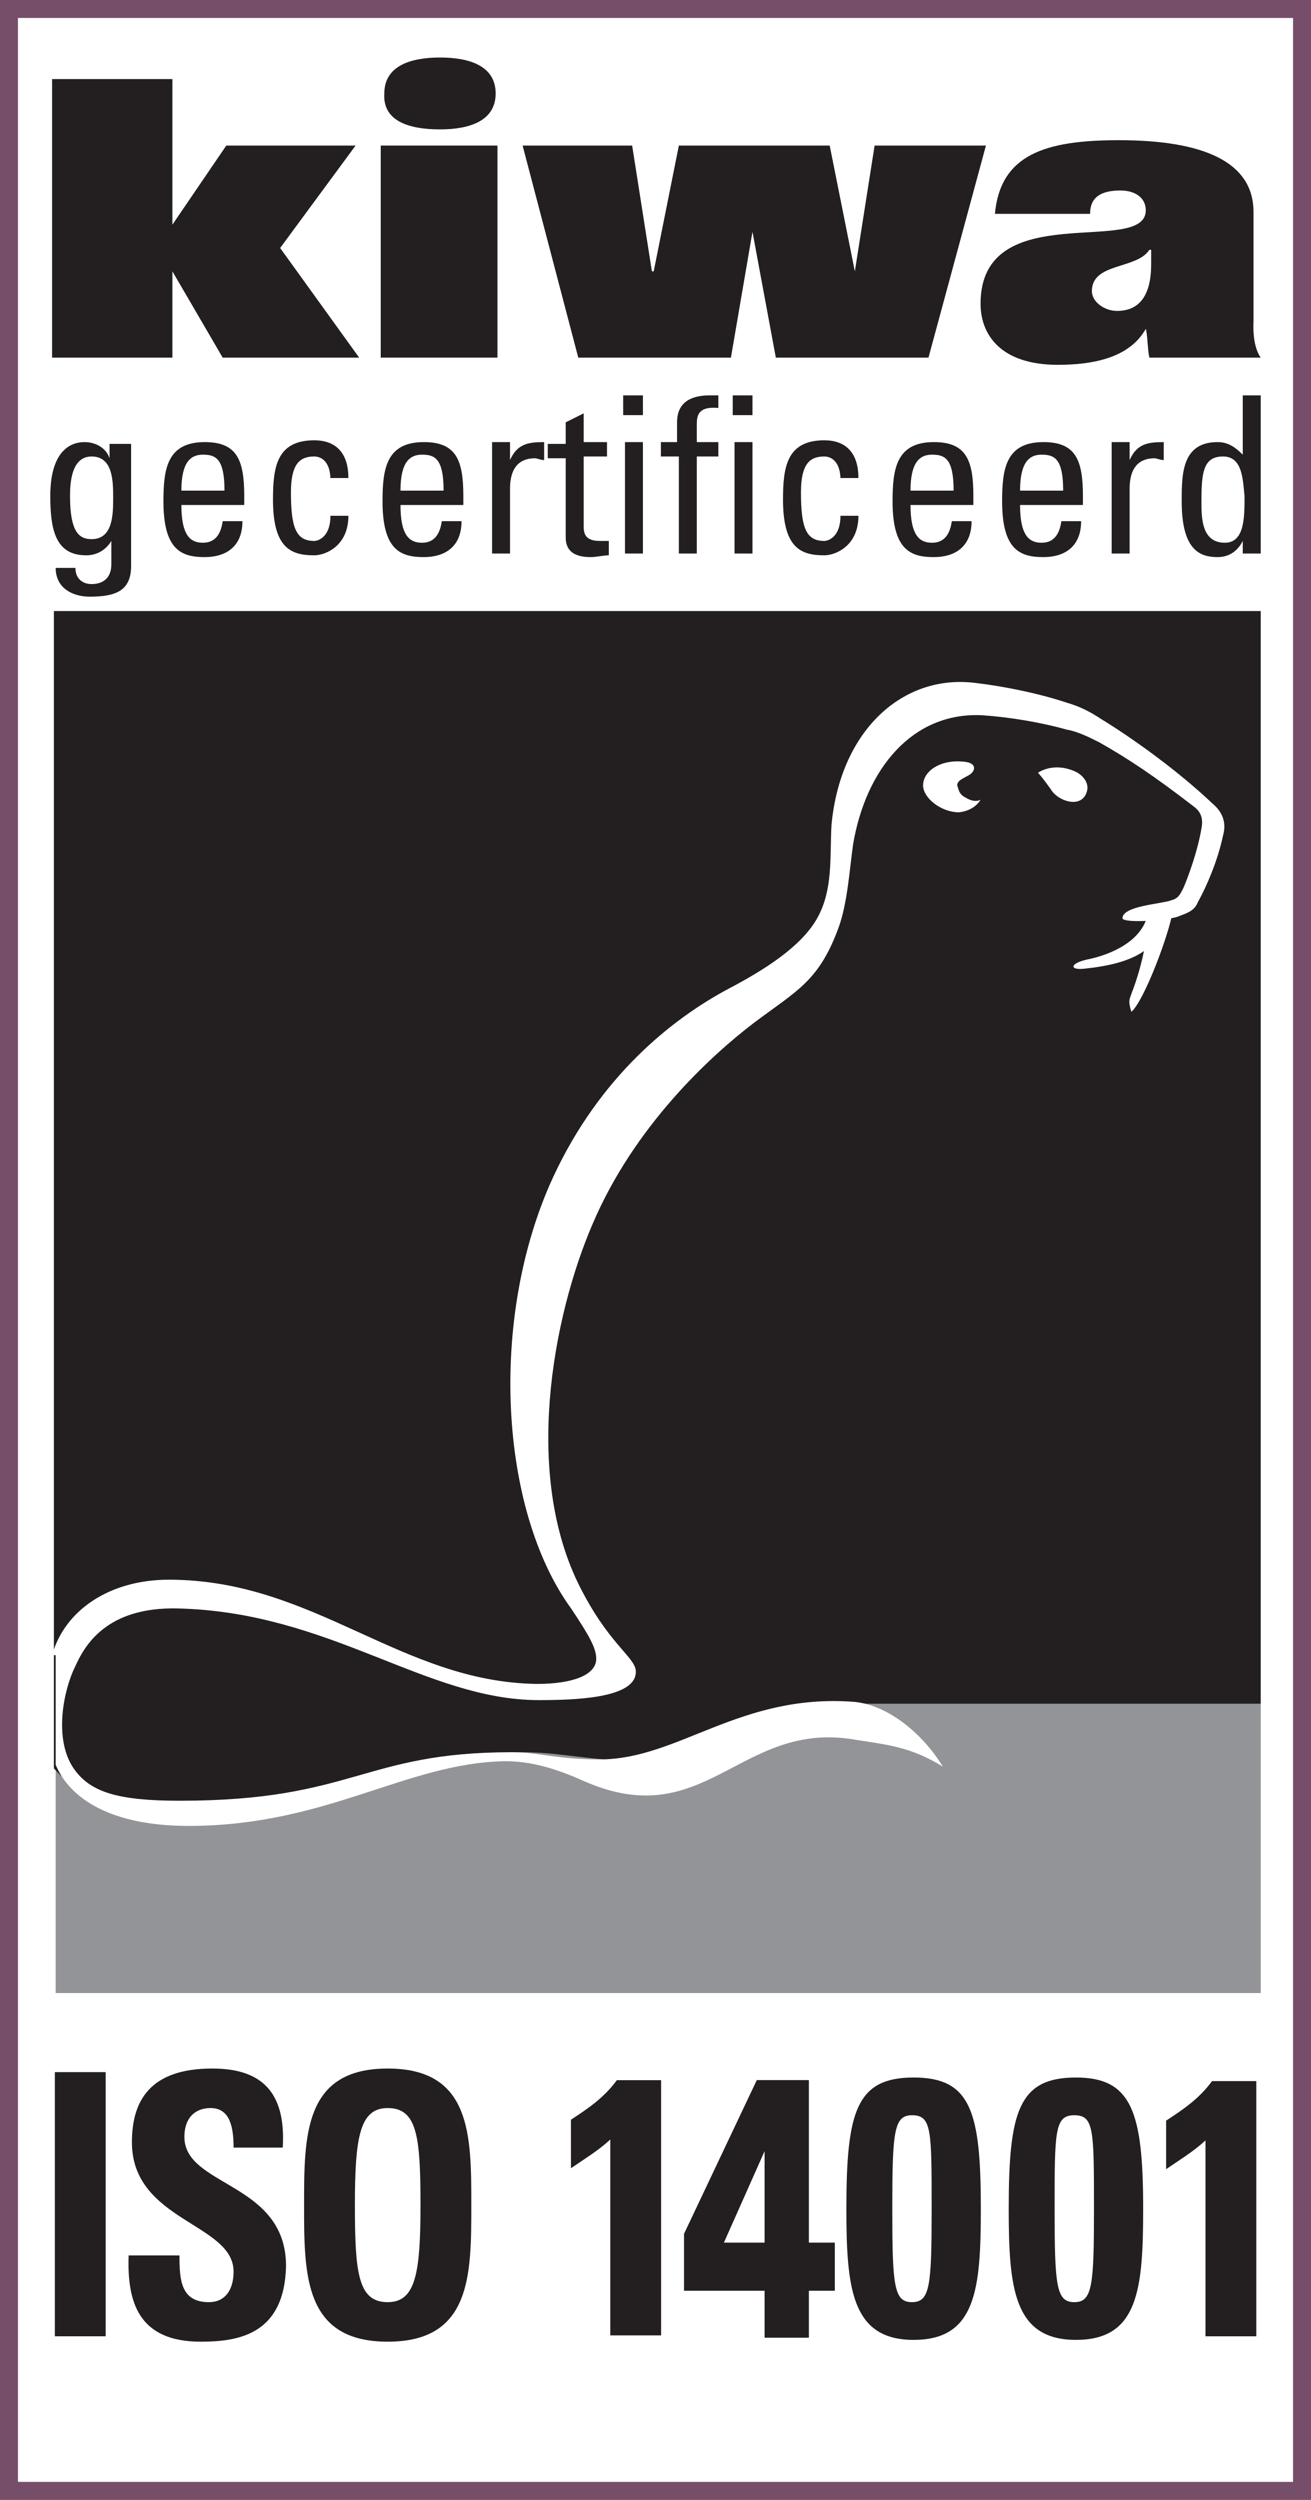 <?xml version="1.0" encoding="UTF-8" standalone="no"?>
<!-- Generator: Adobe Illustrator 21.0.0, SVG Export Plug-In . SVG Version: 6.00 Build 0)  -->

<svg:svg
   xmlns:dc="http://purl.org/dc/elements/1.1/"
   xmlns:cc="http://creativecommons.org/ns#"
   xmlns:rdf="http://www.w3.org/1999/02/22-rdf-syntax-ns#"
   xmlns:svg="http://www.w3.org/2000/svg"
   xmlns:sodipodi="http://sodipodi.sourceforge.net/DTD/sodipodi-0.dtd"
   xmlns:inkscape="http://www.inkscape.org/namespaces/inkscape"
   version="1.1"
   id="Layer_2"
   x="0px"
   y="0px"
   viewBox="0 0 73 139.1"
   xml:space="preserve"
   inkscape:version="0.91 r13725"
   sodipodi:docname="Kiwa14001.svg"
   width="73"
   height="139.1"><svg:rect x="0" y="0" width="73" height="139.1" fill="#808080" stroke="none"/><svg:defs
     id="defs83" /><sodipodi:namedview
     pagecolor="#ffffff"
     bordercolor="#666666"
     borderopacity="1"
     objecttolerance="10"
     gridtolerance="10"
     guidetolerance="10"
     inkscape:pageopacity="0"
     inkscape:pageshadow="2"
     inkscape:window-width="1920"
     inkscape:window-height="1030"
     id="namedview81"
     showgrid="false"
     inkscape:zoom="3.1466667"
     inkscape:cx="75.267782"
     inkscape:cy="46.468797"
     inkscape:window-x="-8"
     inkscape:window-y="-8"
     inkscape:window-maximized="1"
     inkscape:current-layer="text4228"
     fit-margin-top="0"
     fit-margin-left="0"
     fit-margin-right="0"
     fit-margin-bottom="0" /><script /><svg:style
     type="text/css"
     id="style3">
	.st0{fill:#FFFFFF;stroke:#764E69;}
	.st1{fill:#231F20;}
	.st2{fill:#929497;}
	.st3{fill:#FFFFFF;}
</svg:style><svg:g
     id="g5"
     transform="translate(-38.5,-5.7)"><svg:rect
       x="39"
       y="6.2"
       class="st0"
       width="72"
       height="138.1"
       id="rect7"
       style="fill:#ffffff;stroke:#764e69" /><svg:polyline
       class="st1"
       points="48.1,25.6 41.4,25.6 41.4,10.1 48.1,10.1 48.1,18.2 51.1,13.8 58.3,13.8 54.1,19.5 58.5,25.6    50.9,25.6 48.1,20.8 48.1,25.6  "
       id="polyline9"
       style="fill:#231f20" /><svg:polyline
       class="st1"
       points="67.6,13.8 73.7,13.8 74.8,20.8 74.9,20.8 76.3,13.8 84.7,13.8 86.1,20.8 86.1,20.8 87.2,13.8    93.4,13.8 90.2,25.6 81.7,25.6 80.4,18.6 80.4,18.6 79.2,25.6 70.7,25.6 67.6,13.8  "
       id="polyline11"
       style="fill:#231f20" /><svg:path
       class="st1"
       d="m 102.6,20.4 c 0,1.8 -0.7,2.6 -1.9,2.6 -0.7,0 -1.4,-0.5 -1.4,-1.1 0,-1.6 2.5,-1.2 3.2,-2.3 l 0.1,0 0,0.8 m -0.1,5.2 6.2,0 0,0 c -0.5,-0.7 -0.4,-2 -0.4,-2 l 0,-6.1 c 0,-2.8 -2.8,-4 -7.5,-4 -4.1,0 -6.6,0.8 -6.9,4.1 l 5.3,0 c 0,-1 0.7,-1.3 1.7,-1.3 0.8,0 1.4,0.4 1.4,1.1 0,2.6 -9.2,-0.8 -9.2,5.2 0,1.7 1.1,3.4 4.3,3.4 2,0 4,-0.4 4.9,-2 0.1,0.3 0.1,1.2 0.2,1.6 z"
       id="path13"
       inkscape:connector-curvature="0"
       style="fill:#231f20" /><svg:path
       class="st1"
       d="m 63,12.9 c 1.7,0 3.1,-0.5 3.1,-2 0,-1.5 -1.4,-2 -3.1,-2 -1.7,0 -3.1,0.5 -3.1,2 -0.1,1.5 1.3,2 3.1,2"
       id="path15"
       inkscape:connector-curvature="0"
       style="fill:#231f20" /><svg:rect
       x="59.7"
       y="13.8"
       class="st1"
       width="6.5"
       height="11.8"
       id="rect17"
       style="fill:#231f20" /><svg:g
       id="g19"><svg:rect
         x="41.6"
         y="100.4"
         class="st2"
         width="67.1"
         height="16.2"
         id="rect21"
         style="fill:#929497" /><svg:path
         class="st1"
         d="m 41.6,39.7 67.1,0 0,60.8 -24.9,0 c -4.9,0.5 -7.9,3.5 -11.7,3.1 -2.1,-0.2 -3,-0.4 -4.5,-0.4 -6.8,0 -9.4,3.3 -19.4,3.3 -2.6,0 -4.7,-0.2 -6.7,-2.4 l 0,-64.4 z"
         id="path23"
         inkscape:connector-curvature="0"
         style="fill:#231f20" /><svg:path
         class="st3"
         d="m 96.3,48.7 c 0,0 0.2,0.2 0.7,0.9 0.4,0.7 1.7,1.1 2,0.2 0.2,-0.5 -0.2,-1 -0.7,-1.2 -1.2,-0.5 -2,0.1 -2,0.1 z"
         id="path25"
         inkscape:connector-curvature="0"
         style="fill:#ffffff" /><svg:path
         class="st3"
         d="m 41.4,97.8 c 0.7,-2.5 3.2,-4.2 6.5,-4.2 8.1,0 12.9,5.7 20.5,5.8 2,0 3.3,-0.5 3.3,-1.4 0,-0.6 -0.4,-1.3 -1.4,-2.8 -4,-5.5 -4.6,-16.2 -1,-24 2.6,-5.6 6.6,-8.8 9.8,-10.5 1.9,-1 4,-2.3 4.9,-3.9 0.9,-1.6 0.7,-3.4 0.8,-5.2 0.5,-5.3 4,-8.4 8,-7.9 1.7,0.2 3.6,0.6 5.1,1.1 0.7,0.2 1.3,0.5 1.9,0.9 1.8,1.1 4.3,2.9 6.2,4.7 0.6,0.5 0.8,1.1 0.6,1.8 -0.3,1.4 -0.9,2.8 -1.4,3.7 -0.2,0.5 -0.6,0.6 -1.1,0.8 -0.5,0.2 -3,0.4 -3.1,0.1 0,-0.7 2.2,-0.8 2.7,-1 0.4,-0.1 0.5,-0.3 0.7,-0.7 0.3,-0.7 0.8,-2.1 1,-3.3 0.1,-0.5 0,-0.9 -0.4,-1.2 -2.2,-1.7 -3.7,-2.7 -5.3,-3.6 -0.6,-0.3 -1.2,-0.6 -1.8,-0.7 -1.4,-0.4 -3.2,-0.7 -4.7,-0.8 -3.9,-0.2 -6.5,3 -7.2,7.2 -0.2,1.4 -0.3,3.2 -0.8,4.6 -1.1,3 -2.3,3.5 -4.7,5.3 -2.5,1.9 -6.7,5.8 -9,11.2 -2.2,5.1 -4,14.2 -0.5,20.6 1.6,3 3,3.6 2.9,4.4 -0.1,1.4 -3.4,1.5 -5.4,1.5 -6.3,0 -11.6,-4.9 -20.1,-5.1 -4,-0.1 -5.2,2.1 -5.7,3.2 -0.7,1.4 -1.2,4.1 -0.1,5.7 0.9,1.3 2.4,1.8 5.9,1.8 9.7,0 10.2,-2.7 18.5,-2.7 1.5,0 2.5,0.4 4.9,0.4 4.4,0 7.8,-3.7 14.2,-3.2 1.9,0.2 3.8,1.8 4.9,3.6 -1.8,-1.1 -3,-1.2 -4.9,-1.5 -6.4,-1.1 -8.3,5.3 -15.1,2.3 -2,-0.9 -3.3,-1.1 -4.4,-1.1 -5.5,0.1 -9.9,3.6 -17.6,3.6 -4.3,0 -6.6,-1.5 -7.4,-3.4 l 0,-6.1 z"
         id="path27"
         inkscape:connector-curvature="0"
         style="fill:#ffffff" /><svg:path
         class="st3"
         d="m 103.2,56.4 c -0.5,0 -0.7,0 -0.7,0.1 -0.1,1.1 -0.3,2.7 -1,4.5 -0.1,0.3 -0.2,0.4 0,1 0.7,-0.6 2.1,-4.3 2.3,-5.6 0,0 -0.2,0 -0.6,0 z"
         id="path29"
         inkscape:connector-curvature="0"
         style="fill:#ffffff" /><svg:path
         class="st3"
         d="m 93.1,50.2 c 0,0 -0.3,0.2 -0.8,-0.1 -0.4,-0.2 -0.4,-0.4 -0.5,-0.7 0,-0.3 0.4,-0.4 0.7,-0.6 0.3,-0.2 0.4,-0.6 -0.2,-0.7 -1.4,-0.2 -2.4,0.5 -2.4,1.3 0,0.7 1,1.5 2,1.5 0.9,-0.1 1.2,-0.7 1.2,-0.7 z"
         id="path31"
         inkscape:connector-curvature="0"
         style="fill:#ffffff" /><svg:path
         class="st3"
         d="m 103.5,56.5 c -0.4,2 -1.8,2.8 -4.6,3.1 -0.9,0.1 -0.8,-0.3 0.1,-0.5 1.5,-0.3 3.1,-1.1 3.4,-2.5 0.1,-0.5 1.2,-0.6 1.1,-0.1 z"
         id="path33"
         inkscape:connector-curvature="0"
         style="fill:#ffffff" /></svg:g><svg:g
       id="g35"
       transform="matrix(0.913,0,0,1,6.577,0)"><svg:path
         class="st1"
         d="m 38.31,135.8 0,-14.8 3.1,0 0,14.7 -3.1,0 z"
         id="path37"
         inkscape:connector-curvature="0"
         style="fill:#231f20" /><svg:path
         class="st1"
         d="m 47.21,136 c -3.8,0 -4.5,-2.2 -4.4,-4.8 l 3.1,0 c 0,1.4 0.1,2.6 1.8,2.6 1,0 1.5,-0.7 1.5,-1.7 0,-2.7 -6.2,-2.8 -6.2,-7.2 0,-2.3 1.1,-4.1 4.9,-4.1 3,0 4.5,1.3 4.3,4.4 l -3,0 c 0,-1.1 -0.2,-2.2 -1.4,-2.2 -1,0 -1.6,0.6 -1.6,1.6 0,2.8 6.2,2.5 6.2,7.2 -0.1,3.8 -2.9,4.2 -5.2,4.2 z"
         id="path39"
         inkscape:connector-curvature="0"
         style="fill:#231f20" /><svg:path
         class="st1"
         d="m 53.51,128.4 c 0,-3.9 0,-7.6 5.1,-7.6 5.1,0 5.1,3.7 5.1,7.6 0,3.9 0,7.6 -5.1,7.6 -5.1,0 -5.1,-3.7 -5.1,-7.6 z m 7.1,0 c 0,-3.8 -0.2,-5.4 -2,-5.4 -1.7,0 -2,1.6 -2,5.4 0,3.8 0.2,5.4 2,5.4 1.7,0 2,-1.6 2,-5.4 z"
         id="path41"
         inkscape:connector-curvature="0"
         style="fill:#231f20" /><svg:path
         class="st1"
         d="m 94.785,128.6 c 0,4.5 -0.3,7.3 -4.1,7.3 -3.8,0 -4.1,-2.9 -4.1,-7.3 0,-5.4 0.6,-7.3 4.1,-7.3 3.5,0 4.1,1.9 4.1,7.3 z m -5.4,0 c 0,4.3 0.1,5.2 1.2,5.2 1.1,0 1.2,-0.9 1.2,-5.2 0,-4.4 0,-5.2 -1.2,-5.2 -1.1,0 -1.2,0.9 -1.2,5.2 z"
         id="path45"
         inkscape:connector-curvature="0"
         style="fill:#231f20" /><svg:path
         class="st1"
         d="m 104.685,128.6 c 0,4.5 -0.3,7.3 -4.1,7.3 -3.8,0 -4.1,-2.9 -4.1,-7.3 0,-5.4 0.6,-7.3 4.1,-7.3 3.4,0 4.1,1.9 4.1,7.3 z m -5.4,0 c 0,4.3 0.1,5.2 1.2,5.2 1.1,0 1.2,-0.9 1.2,-5.2 0,-4.4 0,-5.2 -1.2,-5.2 -1.2,0 -1.2,0.9 -1.2,5.2 z"
         id="path47"
         inkscape:connector-curvature="0"
         style="fill:#231f20" /><svg:path
         class="st1"
         d="m 106.085,123.7 c 1,-0.6 2,-1.2 2.8,-2.2 l 2.7,0 0,14.2 -3.1,0 0,-10.9 c -0.7,0.6 -1.6,1.1 -2.4,1.6 l 0,-2.7 z"
         id="path49"
         inkscape:connector-curvature="0"
         style="fill:#231f20" /><svg:g
         transform="scale(0.879,1.137)"
         style="font-style:normal;font-variant:normal;font-weight:bold;font-stretch:normal;font-size:17.294px;line-height:125%;font-family:Sans;-inkscape-font-specification:'Sans, Bold';text-align:start;letter-spacing:0px;word-spacing:0px;writing-mode:lr-tb;text-anchor:start;fill:#231f20;fill-opacity:1;stroke:none;stroke-width:1px;stroke-linecap:butt;stroke-linejoin:miter;stroke-opacity:1"
         id="text4228"><svg:path
           d="m 92.828,110.29 -2.821,4.474 2.821,0 z m -0.54,-3.48 3.614,0 0,7.955 1.799,0 0,2.356 -1.799,0 0,2.297 -3.074,0 0,-2.297 -5.59,0 0,-2.787 z"
           style="font-style:normal;font-variant:normal;font-weight:bold;font-stretch:normal;font-size:17.294px;line-height:125%;font-family:Sans;-inkscape-font-specification:'Sans, Bold';text-align:start;writing-mode:lr-tb;text-anchor:start;fill:#231f20;fill-opacity:1"
           id="path4174"
           inkscape:connector-curvature="0"
           sodipodi:nodetypes="cccccccccccccccc" /></svg:g></svg:g><svg:g
       id="g51"><svg:path
         class="st1"
         d="m 44.8,30.4 1,0 0,6.8 c 0,1.4 -0.9,1.7 -2.3,1.7 -1,0 -1.9,-0.5 -1.9,-1.6 l 1.1,0 c 0,0.6 0.4,0.9 0.9,0.9 0.7,0 1.1,-0.4 1.1,-1.1 l 0,-1.3 0,0 c -0.3,0.5 -0.8,0.8 -1.4,0.8 -1.7,0 -2,-1.4 -2,-3.3 0,-2.8 1.4,-3 1.9,-3 0.6,0 1.2,0.3 1.4,0.9 l 0,0 0,-0.8 z m -1.2,0.7 c -1.1,0 -1.2,1.4 -1.2,2.2 0,2 0.5,2.4 1.2,2.4 1.2,0 1.2,-1.4 1.2,-2.3 0,-0.9 0,-2.3 -1.2,-2.3 z"
         id="path53"
         inkscape:connector-curvature="0"
         style="fill:#231f20" /><svg:path
         class="st1"
         d="m 48.6,33.8 c 0,1.7 0.5,2.1 1.2,2.1 0.7,0 1,-0.5 1.1,-1.2 l 1.1,0 c 0,1.4 -0.9,2 -2.1,2 -1.3,0 -2.3,-0.4 -2.3,-3.1 0,-1.8 0.2,-3.3 2.3,-3.3 1.8,0 2.2,1 2.2,3 l 0,0.5 -3.5,0 z M 51,33 c 0,-1.8 -0.5,-2 -1.2,-2 -0.6,0 -1.2,0.3 -1.2,2 l 2.4,0 z"
         id="path55"
         inkscape:connector-curvature="0"
         style="fill:#231f20" /><svg:path
         class="st1"
         d="m 56.9,32.4 c 0,-1 -0.5,-1.3 -0.9,-1.3 -0.8,0 -1.3,0.4 -1.3,2 0,2 0.3,2.7 1.3,2.7 0.2,0 0.9,-0.2 0.9,-1.4 l 1,0 c 0,1.7 -1.3,2.2 -1.9,2.2 -1.3,0 -2.3,-0.4 -2.3,-3.1 0,-1.8 0.2,-3.3 2.3,-3.3 1.2,0 1.9,0.7 1.9,2.1 l -1,0 z"
         id="path57"
         inkscape:connector-curvature="0"
         style="fill:#231f20" /><svg:path
         class="st1"
         d="m 60.8,33.8 c 0,1.7 0.5,2.1 1.2,2.1 0.7,0 1,-0.5 1.1,-1.2 l 1.1,0 c 0,1.4 -0.9,2 -2.1,2 -1.3,0 -2.3,-0.4 -2.3,-3.1 0,-1.8 0.2,-3.3 2.3,-3.3 1.8,0 2.2,1 2.2,3 l 0,0.5 -3.5,0 z M 63.2,33 c 0,-1.8 -0.5,-2 -1.2,-2 -0.6,0 -1.2,0.3 -1.2,2 l 2.4,0 z"
         id="path59"
         inkscape:connector-curvature="0"
         style="fill:#231f20" /><svg:path
         class="st1"
         d="m 66.9,31.3 0,0 c 0.4,-0.9 1,-1 1.9,-1 l 0,1 c -0.2,0 -0.4,-0.1 -0.5,-0.1 -1.1,0 -1.4,0.8 -1.4,1.7 l 0,3.6 -1,0 0,-6.2 1,0 0,1 z"
         id="path61"
         inkscape:connector-curvature="0"
         style="fill:#231f20" /><svg:path
         class="st1"
         d="m 70,30.4 0,-1.2 1,-0.5 0,1.6 1.3,0 0,0.8 -1.3,0 0,3.8 c 0,0.4 0,0.9 0.9,0.9 0.1,0 0.2,0 0.5,0 l 0,0.8 c -0.3,0 -0.7,0.1 -1,0.1 -1,0 -1.4,-0.4 -1.4,-1.1 l 0,-4.4 -1,0 0,-0.8 1,0 z"
         id="path63"
         inkscape:connector-curvature="0"
         style="fill:#231f20" /><svg:path
         class="st1"
         d="m 73.2,27.7 1.1,0 0,1.1 -1.1,0 0,-1.1 z m 1.1,8.8 -1,0 0,-6.2 1,0 0,6.2 z"
         id="path65"
         inkscape:connector-curvature="0"
         style="fill:#231f20" /><svg:path
         class="st1"
         d="m 76.2,30.4 0,-1.2 c 0,-1.2 0.9,-1.5 1.8,-1.5 0.2,0 0.3,0 0.5,0 l 0,0.7 c -1.1,-0.1 -1.2,0.4 -1.2,0.9 l 0,1 1.2,0 0,0.8 -1.2,0 0,5.4 -1,0 0,-5.4 -1,0 0,-0.8 0.9,0 z"
         id="path67"
         inkscape:connector-curvature="0"
         style="fill:#231f20" /><svg:path
         class="st1"
         d="m 79.3,27.7 1.1,0 0,1.1 -1.1,0 0,-1.1 z m 1.1,8.8 -1,0 0,-6.2 1,0 0,6.2 z"
         id="path69"
         inkscape:connector-curvature="0"
         style="fill:#231f20" /><svg:path
         class="st1"
         d="m 85.3,32.4 c 0,-1 -0.5,-1.3 -0.9,-1.3 -0.8,0 -1.3,0.4 -1.3,2 0,2 0.3,2.7 1.3,2.7 0.2,0 0.9,-0.2 0.9,-1.4 l 1,0 c 0,1.7 -1.3,2.2 -1.9,2.2 -1.3,0 -2.3,-0.4 -2.3,-3.1 0,-1.8 0.2,-3.3 2.3,-3.3 1.2,0 1.9,0.7 1.9,2.1 l -1,0 z"
         id="path71"
         inkscape:connector-curvature="0"
         style="fill:#231f20" /><svg:path
         class="st1"
         d="m 89.2,33.8 c 0,1.7 0.5,2.1 1.2,2.1 0.7,0 1,-0.5 1.1,-1.2 l 1.1,0 c 0,1.4 -0.9,2 -2.1,2 -1.3,0 -2.3,-0.4 -2.3,-3.1 0,-1.8 0.2,-3.3 2.3,-3.3 1.8,0 2.2,1 2.2,3 l 0,0.5 -3.5,0 z M 91.6,33 c 0,-1.8 -0.5,-2 -1.2,-2 -0.6,0 -1.2,0.3 -1.2,2 l 2.4,0 z"
         id="path73"
         inkscape:connector-curvature="0"
         style="fill:#231f20" /><svg:path
         class="st1"
         d="m 95.3,33.8 c 0,1.7 0.5,2.1 1.2,2.1 0.7,0 1,-0.5 1.1,-1.2 l 1.1,0 c 0,1.4 -0.9,2 -2.1,2 -1.3,0 -2.3,-0.4 -2.3,-3.1 0,-1.8 0.2,-3.3 2.3,-3.3 1.8,0 2.2,1 2.2,3 l 0,0.5 -3.5,0 z M 97.7,33 c 0,-1.8 -0.5,-2 -1.2,-2 -0.6,0 -1.2,0.3 -1.2,2 l 2.4,0 z"
         id="path75"
         inkscape:connector-curvature="0"
         style="fill:#231f20" /><svg:path
         class="st1"
         d="m 101.4,31.3 0,0 c 0.4,-0.9 1,-1 1.9,-1 l 0,1 c -0.2,0 -0.4,-0.1 -0.5,-0.1 -1.1,0 -1.4,0.8 -1.4,1.7 l 0,3.6 -1,0 0,-6.2 1,0 0,1 z"
         id="path77"
         inkscape:connector-curvature="0"
         style="fill:#231f20" /><svg:path
         class="st1"
         d="m 107.7,27.7 1,0 0,8.8 -1,0 0,-0.7 0,0 c -0.3,0.6 -0.8,0.9 -1.4,0.9 -1,0 -2,-0.4 -2,-3.1 0,-1.5 0,-3.3 2,-3.3 0.6,0 1,0.3 1.4,0.7 l 0,0 0,-3.3 z m -1.1,3.4 c -1.1,0 -1.2,0.9 -1.2,2.5 0,0.9 0,2.3 1.3,2.3 1.1,0 1.1,-1.4 1.1,-2.6 -0.1,-0.9 -0.1,-2.2 -1.2,-2.2 z"
         id="path79"
         inkscape:connector-curvature="0"
         style="fill:#231f20" /></svg:g><svg:path
       class="st1"
       d="m 70.291,123.649 c 0.913,-0.6 1.826,-1.2 2.556,-2.2 l 2.465,0 0,14.2 -2.83,0 0,-10.9 c -0.639,0.6 -1.461,1.1 -2.191,1.6 l 0,-2.7 z"
       id="path49-8"
       inkscape:connector-curvature="0"
       style="fill:#231f20" /></svg:g></svg:svg>